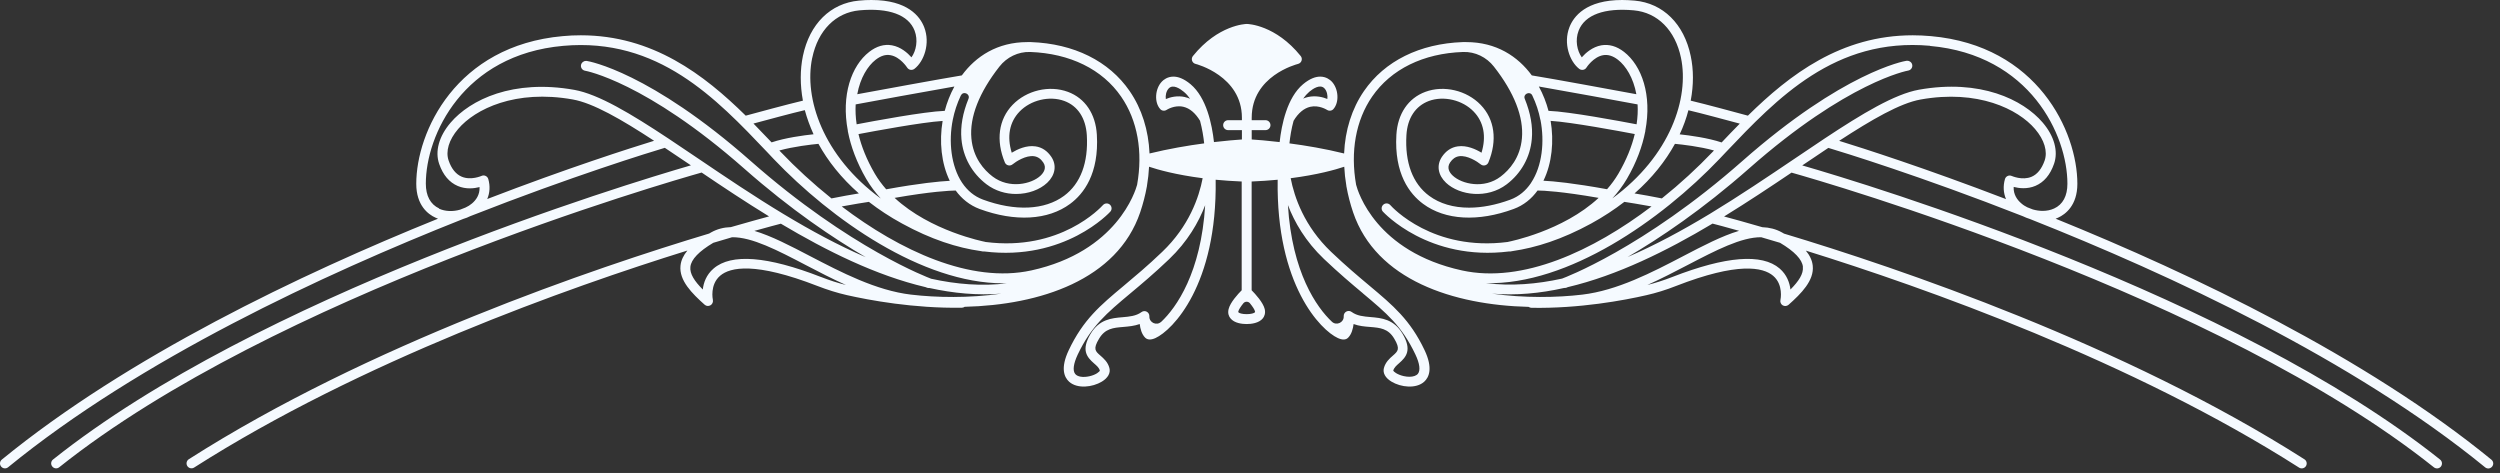 <?xml version="1.0" encoding="utf-8"?>
<svg xmlns="http://www.w3.org/2000/svg" fill="none" height="100%" overflow="visible" preserveAspectRatio="none" style="display: block;" viewBox="0 0 148 28" width="100%">
<rect x="0" y="0" width="148" height="28" fill="#333333" stroke="none"/>
<path d="M0.068 27.62C0.172 27.747 0.353 27.765 0.48 27.661C8.275 21.29 19.141 16.241 27.425 12.96C27.566 12.92 27.706 12.865 27.838 12.797C33.928 10.405 38.541 8.995 39.357 8.751C39.856 9.081 40.372 9.43 40.902 9.788C37.014 10.917 15.344 17.479 3.14 27.203C3.013 27.303 2.991 27.489 3.095 27.616C3.195 27.743 3.38 27.765 3.507 27.661C16.296 17.465 39.611 10.758 41.537 10.214C42.783 11.057 44.124 11.95 45.529 12.811C45.026 12.947 44.26 13.16 43.268 13.445C42.851 13.459 42.461 13.554 42.099 13.758C42.058 13.781 42.022 13.803 41.981 13.826C35.27 15.843 21.82 20.392 11.179 27.185C11.043 27.271 11.003 27.453 11.089 27.589C11.175 27.725 11.356 27.765 11.492 27.679C21.357 21.385 33.661 17.021 40.694 14.832C40.454 15.122 40.318 15.417 40.286 15.725C40.191 16.604 40.975 17.379 41.718 18.041C41.813 18.127 41.949 18.136 42.062 18.072C42.171 18.009 42.226 17.882 42.203 17.755C42.194 17.719 42.017 16.849 42.633 16.323C43.232 15.811 44.718 15.503 48.384 16.926C48.987 17.161 49.558 17.338 50.133 17.47C51.452 17.769 54.094 18.263 56.944 18.217C57.003 18.217 57.062 18.195 57.108 18.163C61.562 18.054 66.135 16.577 67.499 12.571C67.671 12.059 67.802 11.551 67.893 11.048C67.893 11.039 67.893 11.035 67.897 11.03C67.897 11.012 67.902 10.998 67.902 10.985C67.966 10.609 68.006 10.237 68.024 9.87C68.55 10.047 69.606 10.346 71.197 10.55C70.984 11.674 70.394 13.391 68.804 14.909C67.929 15.748 67.186 16.364 66.534 16.912C65.133 18.081 64.123 18.929 63.271 20.728C62.763 21.797 63.003 22.337 63.293 22.599C63.774 23.03 64.671 22.93 65.233 22.59C65.591 22.373 65.754 22.078 65.677 21.788C65.586 21.435 65.342 21.226 65.147 21.054C64.839 20.787 64.698 20.664 65.061 20.057C65.423 19.445 65.899 19.405 66.502 19.355C66.81 19.328 67.145 19.3 67.472 19.183C67.503 19.459 67.589 19.785 67.793 19.989C67.929 20.125 68.138 20.134 68.405 20.012C69.411 19.554 72.062 16.876 71.967 10.64C72.443 10.686 72.955 10.722 73.508 10.745V17.184C73.29 17.402 72.828 17.905 72.733 18.299C72.669 18.557 72.755 18.738 72.842 18.843C73.073 19.137 73.544 19.183 73.802 19.183C74.061 19.183 74.527 19.137 74.763 18.843C74.844 18.738 74.931 18.557 74.872 18.299C74.777 17.905 74.314 17.402 74.097 17.184V10.745C74.65 10.722 75.162 10.686 75.638 10.64C75.542 16.876 78.193 19.554 79.2 20.012C79.467 20.134 79.675 20.13 79.811 19.989C80.015 19.785 80.097 19.459 80.133 19.183C80.459 19.305 80.795 19.332 81.103 19.355C81.706 19.405 82.186 19.445 82.544 20.057C82.902 20.664 82.761 20.787 82.458 21.054C82.263 21.222 82.023 21.435 81.927 21.788C81.85 22.083 82.014 22.373 82.372 22.59C82.929 22.93 83.831 23.03 84.311 22.599C84.601 22.337 84.841 21.797 84.334 20.728C83.482 18.933 82.471 18.086 81.071 16.912C80.418 16.364 79.675 15.743 78.801 14.909C77.21 13.391 76.626 11.674 76.408 10.55C77.999 10.346 79.055 10.047 79.58 9.87C79.598 10.237 79.639 10.613 79.703 10.989C79.703 11.003 79.703 11.021 79.707 11.035C79.707 11.035 79.707 11.048 79.712 11.053C79.802 11.556 79.934 12.068 80.106 12.575C81.47 16.581 86.042 18.059 90.497 18.167C90.542 18.199 90.601 18.222 90.66 18.222C93.51 18.272 96.152 17.778 97.471 17.474C98.047 17.343 98.618 17.166 99.22 16.93C102.886 15.503 104.368 15.816 104.971 16.328C105.587 16.853 105.411 17.723 105.402 17.76C105.374 17.882 105.429 18.013 105.537 18.077C105.646 18.14 105.787 18.127 105.882 18.045C106.625 17.383 107.409 16.608 107.314 15.729C107.282 15.421 107.146 15.127 106.906 14.837C113.939 17.025 126.243 21.385 136.108 27.684C136.244 27.77 136.425 27.729 136.511 27.593C136.597 27.457 136.557 27.276 136.421 27.19C125.776 20.397 112.326 15.852 105.615 13.831C105.578 13.808 105.537 13.785 105.497 13.763C105.134 13.559 104.744 13.464 104.328 13.45C103.335 13.16 102.569 12.951 102.066 12.816C103.466 11.954 104.808 11.062 106.059 10.219C107.985 10.763 131.3 17.47 144.088 27.666C144.215 27.765 144.401 27.747 144.501 27.62C144.6 27.494 144.582 27.308 144.455 27.208C132.252 17.479 110.586 10.917 106.693 9.793C107.223 9.435 107.735 9.086 108.238 8.755C109.054 9 113.663 10.409 119.758 12.802C119.889 12.865 120.025 12.92 120.17 12.965C128.454 16.246 139.326 21.294 147.12 27.666C147.247 27.77 147.428 27.752 147.532 27.625C147.637 27.498 147.618 27.317 147.492 27.213C140.046 21.127 129.832 16.246 121.693 12.947C121.747 12.929 121.797 12.906 121.847 12.883C122.268 12.689 122.98 12.168 122.98 10.88C122.98 7.799 120.628 2.701 114.311 2.139C113.944 2.107 113.586 2.089 113.237 2.089C108.991 2.089 105.95 4.414 103.476 6.847C102.896 6.689 100.938 6.159 100.09 5.959C100.267 5.021 100.263 4.124 100.09 3.313C99.696 1.414 98.454 0.19 96.773 0.036C96.51 0.014 96.261 0 96.035 0C93.882 0 93.157 0.979 92.912 1.604C92.536 2.569 92.921 3.639 93.492 4.078C93.556 4.128 93.642 4.146 93.723 4.133C93.805 4.119 93.877 4.069 93.918 4.001C93.918 3.997 94.326 3.367 94.906 3.267C95.196 3.217 95.486 3.308 95.785 3.539C96.252 3.902 96.696 4.609 96.873 5.578C95.645 5.352 91.902 4.659 90.683 4.464C89.858 3.34 88.585 2.492 86.799 2.492C86.731 2.492 86.663 2.492 86.591 2.492C84.048 2.583 81.973 3.612 80.749 5.388C80.024 6.439 79.63 7.713 79.571 9.086C78.438 8.805 77.301 8.615 76.335 8.488C76.376 8.098 76.449 7.622 76.58 7.151C76.861 6.684 77.197 6.408 77.568 6.322C78.094 6.204 78.551 6.503 78.556 6.503C78.678 6.585 78.841 6.566 78.937 6.458C79.295 6.059 79.245 5.252 78.837 4.826C78.746 4.731 78.515 4.536 78.157 4.536C77.89 4.536 77.55 4.645 77.142 4.985C76.195 5.778 75.869 7.382 75.755 8.411C75.012 8.325 74.423 8.275 74.101 8.257V7.704H74.917C75.08 7.704 75.212 7.572 75.212 7.409C75.212 7.246 75.08 7.115 74.917 7.115H74.101V6.97C74.101 4.5 76.73 3.816 76.843 3.784C76.938 3.761 77.02 3.689 77.052 3.594C77.083 3.498 77.065 3.394 77.002 3.317C75.515 1.473 73.884 1.418 73.816 1.418C73.816 1.418 73.816 1.418 73.811 1.418C73.807 1.418 73.811 1.418 73.807 1.418C73.739 1.418 72.107 1.473 70.621 3.317C70.558 3.394 70.54 3.498 70.571 3.594C70.603 3.689 70.68 3.761 70.78 3.784C70.807 3.788 73.521 4.491 73.521 6.97V7.115H72.706C72.543 7.115 72.411 7.246 72.411 7.409C72.411 7.572 72.543 7.704 72.706 7.704H73.521V8.257C73.195 8.279 72.61 8.325 71.867 8.411C71.754 7.378 71.428 5.778 70.481 4.985C70.073 4.645 69.733 4.536 69.466 4.536C69.108 4.536 68.876 4.731 68.786 4.826C68.373 5.252 68.323 6.063 68.686 6.458C68.781 6.566 68.944 6.585 69.067 6.503C69.067 6.503 69.529 6.199 70.055 6.322C70.426 6.408 70.761 6.684 71.043 7.151C71.169 7.622 71.246 8.098 71.287 8.488C70.322 8.615 69.184 8.81 68.052 9.086C67.993 7.713 67.598 6.439 66.873 5.388C65.65 3.612 63.574 2.583 61.032 2.492C60.964 2.492 60.896 2.492 60.824 2.492C59.038 2.492 57.765 3.34 56.94 4.464C55.721 4.663 51.973 5.352 50.75 5.578C50.926 4.609 51.371 3.902 51.837 3.539C52.141 3.304 52.426 3.213 52.717 3.267C53.297 3.367 53.7 3.997 53.704 4.001C53.75 4.069 53.818 4.119 53.899 4.133C53.981 4.146 54.062 4.128 54.13 4.078C54.701 3.643 55.087 2.574 54.71 1.604C54.466 0.979 53.741 0 51.588 0C51.357 0 51.112 0.009 50.849 0.036C49.168 0.19 47.926 1.414 47.532 3.313C47.365 4.124 47.36 5.021 47.532 5.959C46.68 6.159 44.727 6.689 44.147 6.847C41.673 4.414 38.632 2.089 34.386 2.089C34.037 2.089 33.679 2.103 33.312 2.139C26.995 2.705 24.643 7.804 24.643 10.88C24.643 12.168 25.35 12.689 25.776 12.883C25.826 12.906 25.875 12.929 25.93 12.947C17.764 16.241 7.549 21.127 0.108 27.208C-0.018 27.312 -0.037 27.494 0.068 27.62ZM68.74 19.051C68.473 19.305 68.024 19.096 68.043 18.729C68.043 18.729 68.043 18.729 68.043 18.725C68.047 18.611 67.988 18.507 67.888 18.453C67.789 18.398 67.666 18.408 67.576 18.476C67.254 18.711 66.864 18.743 66.457 18.779C65.808 18.834 65.074 18.897 64.558 19.772C63.996 20.723 64.336 21.136 64.766 21.512C64.929 21.652 65.065 21.77 65.111 21.938C65.097 21.997 64.898 22.183 64.499 22.273C64.118 22.359 63.787 22.309 63.651 22.137C63.493 21.938 63.547 21.534 63.801 20.991C64.599 19.309 65.518 18.539 66.91 17.374C67.571 16.822 68.319 16.196 69.212 15.344C70.308 14.297 70.961 13.155 71.346 12.149C71.101 16.137 69.642 18.213 68.74 19.056V19.051ZM80.681 17.365C82.073 18.53 82.993 19.3 83.79 20.982C84.048 21.521 84.098 21.929 83.94 22.128C83.849 22.241 83.663 22.305 83.437 22.305C83.328 22.305 83.215 22.291 83.092 22.264C82.698 22.173 82.494 21.988 82.48 21.942C82.526 21.765 82.666 21.643 82.825 21.503C83.255 21.131 83.595 20.714 83.033 19.763C82.517 18.888 81.782 18.825 81.135 18.77C80.722 18.734 80.337 18.702 80.015 18.466C79.924 18.398 79.802 18.39 79.703 18.444C79.603 18.498 79.544 18.602 79.548 18.716C79.548 18.716 79.548 18.72 79.548 18.725C79.567 19.092 79.118 19.3 78.85 19.047C77.949 18.204 76.485 16.128 76.245 12.14C76.63 13.146 77.283 14.288 78.379 15.331C79.272 16.178 80.02 16.808 80.681 17.361V17.365ZM77.509 5.433C77.736 5.243 78.153 4.967 78.406 5.23C78.556 5.384 78.61 5.66 78.579 5.859C78.316 5.751 77.903 5.642 77.441 5.742C77.341 5.764 77.242 5.796 77.147 5.837C77.255 5.683 77.378 5.547 77.514 5.429L77.509 5.433ZM70.154 5.746C69.692 5.642 69.28 5.751 69.017 5.864C68.985 5.66 69.04 5.388 69.189 5.234C69.443 4.971 69.86 5.248 70.086 5.438C70.222 5.551 70.345 5.692 70.453 5.846C70.358 5.805 70.258 5.773 70.159 5.751L70.154 5.746ZM28.844 11.782C28.998 11.42 29.025 11.017 28.907 10.6C28.884 10.518 28.826 10.45 28.748 10.414C28.672 10.377 28.581 10.377 28.504 10.414C28.499 10.414 27.883 10.695 27.33 10.459C26.99 10.314 26.727 9.992 26.56 9.507C26.369 8.959 26.573 8.279 27.122 7.636C28.132 6.449 30.516 5.284 33.901 5.887C35.12 6.104 36.783 7.065 38.723 8.334C37.327 8.764 33.625 9.942 28.844 11.782ZM48.593 16.395C45.43 15.163 43.291 14.995 42.244 15.897C41.809 16.269 41.65 16.744 41.605 17.139C41.115 16.645 40.825 16.21 40.871 15.797C40.916 15.358 41.378 14.877 42.226 14.374C42.62 14.257 42.992 14.148 43.34 14.044C44.514 14.03 46.023 14.814 47.705 15.693C48.457 16.087 49.254 16.5 50.079 16.871C49.594 16.753 49.109 16.595 48.597 16.395H48.593ZM53.935 17.442C51.864 17.198 49.798 16.119 47.976 15.172C46.78 14.547 45.665 13.967 44.659 13.668C45.47 13.441 46.01 13.3 46.227 13.242C48.942 14.859 51.864 16.309 54.792 16.998C54.846 17.021 54.883 17.035 54.887 17.035C54.928 17.048 54.973 17.053 55.014 17.048C56.446 17.365 57.878 17.497 59.287 17.383C57.357 17.655 55.426 17.619 53.94 17.442H53.935ZM74.301 18.453C74.301 18.453 74.292 18.48 74.287 18.494C74.237 18.539 74.074 18.598 73.802 18.598C73.53 18.598 73.367 18.539 73.317 18.494C73.317 18.48 73.308 18.466 73.304 18.453C73.326 18.335 73.453 18.145 73.607 17.954C73.707 17.832 73.897 17.832 73.997 17.954C74.151 18.145 74.283 18.335 74.301 18.453ZM106.729 15.797C106.775 16.21 106.485 16.645 105.995 17.139C105.945 16.744 105.787 16.269 105.356 15.897C104.309 14.995 102.175 15.163 99.007 16.395C98.495 16.595 98.01 16.749 97.525 16.871C98.35 16.5 99.143 16.087 99.9 15.693C101.586 14.814 103.09 14.034 104.264 14.044C104.608 14.143 104.98 14.252 105.379 14.374C106.226 14.877 106.689 15.358 106.734 15.797H106.729ZM102.945 13.668C101.939 13.967 100.825 14.547 99.628 15.172C97.806 16.124 95.74 17.198 93.669 17.442C92.183 17.619 90.252 17.655 88.322 17.383C89.731 17.501 91.163 17.37 92.595 17.048C92.636 17.048 92.677 17.048 92.722 17.035C92.722 17.035 92.758 17.021 92.813 16.998C95.745 16.305 98.668 14.859 101.382 13.237C101.599 13.291 102.143 13.436 102.95 13.663L102.945 13.668ZM118.851 10.418C118.774 10.454 118.716 10.523 118.693 10.604C118.575 11.017 118.602 11.424 118.756 11.787C113.975 9.952 110.273 8.769 108.877 8.338C110.817 7.074 112.484 6.109 113.699 5.891C117.084 5.284 119.468 6.453 120.478 7.64C121.027 8.284 121.231 8.968 121.04 9.512C120.868 9.997 120.61 10.319 120.27 10.464C119.717 10.699 119.105 10.418 119.096 10.418C119.019 10.382 118.929 10.382 118.851 10.418ZM114.256 2.719C120.184 3.249 122.391 8.003 122.391 10.876C122.391 11.601 122.119 12.109 121.602 12.344C121.398 12.439 121.163 12.485 120.922 12.485C120.728 12.485 120.533 12.453 120.342 12.399C120.234 12.353 120.125 12.312 120.016 12.272C119.885 12.208 119.762 12.131 119.658 12.036C119.427 11.841 119.187 11.52 119.209 11.066C119.527 11.148 120.016 11.207 120.496 11.003C120.999 10.79 121.371 10.355 121.598 9.702C121.86 8.955 121.616 8.062 120.927 7.255C119.762 5.891 117.225 4.663 113.599 5.311C112.167 5.569 110.246 6.725 108.021 8.198C107.459 8.569 106.879 8.964 106.281 9.367C104.676 10.45 102.963 11.606 101.192 12.68C101.183 12.684 101.169 12.693 101.16 12.698C99.597 13.64 97.983 14.515 96.352 15.217C98.26 14.102 100.775 12.417 103.539 9.979C109.376 4.831 112.933 4.183 112.965 4.178C113.123 4.151 113.232 4.001 113.205 3.843C113.182 3.698 113.055 3.598 112.915 3.598C112.901 3.598 112.883 3.598 112.865 3.598C112.716 3.621 109.131 4.26 103.145 9.535C97.272 14.714 92.563 16.459 92.513 16.477C92.5 16.477 92.491 16.486 92.482 16.491C90.973 16.826 89.464 16.944 87.982 16.763C92.84 16.871 98.332 13.038 101.79 9.412L102.18 9C105.207 5.819 108.637 2.211 114.252 2.71L114.256 2.719ZM99.152 8.515C99.587 8.556 100.639 8.674 101.468 8.909L101.368 9.013C100.489 9.933 99.479 10.867 98.382 11.746C97.806 11.628 97.204 11.524 96.764 11.451C97.811 10.532 98.6 9.53 99.157 8.515H99.152ZM102.995 7.319C102.624 7.695 102.266 8.066 101.921 8.433C101.115 8.162 100.036 8.017 99.438 7.953C99.66 7.477 99.832 6.997 99.954 6.526C100.657 6.689 102.202 7.106 102.995 7.319ZM96.143 3.072C95.708 2.733 95.255 2.606 94.797 2.683C94.272 2.778 93.873 3.131 93.642 3.394C93.365 3.014 93.234 2.379 93.456 1.813C93.819 0.879 94.979 0.453 96.719 0.612C98.128 0.739 99.175 1.79 99.515 3.426C100.009 5.796 98.894 9.222 95.45 11.746C95.772 11.397 96.066 11.007 96.316 10.581C96.882 9.612 97.226 8.665 97.399 7.781C97.399 7.772 97.403 7.767 97.403 7.758C97.403 7.749 97.403 7.74 97.403 7.736C97.802 5.633 97.204 3.897 96.139 3.068L96.143 3.072ZM91.797 7.155C93.035 7.233 95.871 7.763 96.778 7.935C96.606 8.66 96.297 9.444 95.808 10.282C95.613 10.613 95.387 10.921 95.137 11.202C93.143 10.84 91.97 10.726 91.371 10.699C91.879 9.666 92.001 8.356 91.797 7.151V7.155ZM96.945 6.181C96.968 6.548 96.95 6.942 96.886 7.359C95.935 7.178 92.899 6.607 91.671 6.562C91.544 6.077 91.353 5.588 91.1 5.121C92.727 5.402 96.071 6.018 96.945 6.181ZM91.195 7.092C91.448 8.379 91.299 9.829 90.646 10.812C90.637 10.822 90.633 10.831 90.628 10.844C90.329 11.284 89.93 11.628 89.414 11.819C88.553 12.136 87.724 12.294 86.967 12.294C86.047 12.294 85.236 12.059 84.606 11.592C83.627 10.867 83.165 9.625 83.26 8.003C83.319 6.992 83.795 6.276 84.592 5.977C85.467 5.656 86.582 5.918 87.243 6.607C87.841 7.228 88 8.08 87.705 9.041C87.375 8.837 86.835 8.587 86.301 8.665C85.915 8.719 85.598 8.932 85.358 9.29C85.032 9.784 85.127 10.368 85.607 10.822C86.409 11.574 88.045 11.791 89.201 10.908C90.062 10.251 90.588 9.299 90.683 8.234C90.751 7.486 90.606 6.684 90.266 5.85C90.148 5.565 90.574 5.37 90.71 5.646C90.936 6.118 91.1 6.612 91.19 7.092H91.195ZM81.23 5.719C82.349 4.097 84.257 3.159 86.609 3.077C86.609 3.077 86.618 3.077 86.622 3.077C87.329 3.054 88.004 3.385 88.439 3.943C89.64 5.474 90.211 6.929 90.098 8.189C89.994 9.344 89.359 10.056 88.843 10.45C87.855 11.207 86.541 10.899 86.006 10.4C85.816 10.223 85.63 9.942 85.843 9.621C85.988 9.403 86.165 9.281 86.378 9.249C86.862 9.177 87.465 9.571 87.656 9.729C87.728 9.788 87.823 9.811 87.914 9.788C88.004 9.766 88.077 9.702 88.113 9.616C88.653 8.311 88.485 7.065 87.656 6.208C86.826 5.347 85.476 5.03 84.379 5.438C83.364 5.814 82.739 6.739 82.666 7.976C82.53 10.287 83.45 11.479 84.248 12.068C85.553 13.038 87.506 13.146 89.609 12.371C90.202 12.154 90.669 11.769 91.023 11.279C91.376 11.279 92.459 11.334 94.639 11.714C92.518 13.686 89.35 14.302 89.31 14.311C89.291 14.311 89.273 14.32 89.255 14.325C84.841 14.896 82.43 12.285 82.304 12.14C82.195 12.018 82.009 12.009 81.891 12.118C81.769 12.226 81.76 12.412 81.869 12.53C81.905 12.566 84.57 15.48 89.337 14.886C89.364 14.886 89.391 14.886 89.423 14.886C89.436 14.886 89.477 14.877 89.541 14.864C90.927 14.664 92.482 14.171 94.199 13.232C94.924 12.834 95.577 12.403 96.162 11.95C96.429 11.991 97.081 12.095 97.77 12.222C94.317 14.841 90.134 16.799 86.55 16.01C81.443 14.891 80.387 11.347 80.282 10.939C79.934 8.977 80.26 7.128 81.23 5.719ZM60.991 3.077C63.343 3.163 65.256 4.101 66.37 5.719C67.345 7.128 67.666 8.977 67.317 10.939C67.222 11.293 66.139 14.896 61.05 16.01C57.466 16.794 53.283 14.841 49.83 12.222C50.523 12.091 51.171 11.991 51.438 11.95C52.023 12.403 52.676 12.838 53.401 13.232C55.118 14.175 56.673 14.669 58.059 14.864C58.123 14.877 58.159 14.886 58.177 14.886C58.204 14.891 58.236 14.891 58.263 14.886C63.031 15.48 65.7 12.566 65.731 12.53C65.84 12.408 65.827 12.226 65.709 12.118C65.586 12.009 65.405 12.023 65.296 12.14C65.165 12.285 62.759 14.896 58.345 14.325C58.327 14.316 58.309 14.311 58.29 14.311C58.254 14.302 55.087 13.686 52.961 11.714C55.141 11.334 56.224 11.284 56.577 11.279C56.931 11.764 57.398 12.149 57.991 12.371C60.09 13.146 62.043 13.038 63.352 12.068C64.15 11.479 65.07 10.287 64.934 7.976C64.861 6.739 64.236 5.814 63.221 5.438C62.12 5.03 60.774 5.347 59.944 6.208C59.115 7.069 58.947 8.311 59.487 9.616C59.523 9.702 59.596 9.766 59.686 9.788C59.777 9.811 59.872 9.788 59.944 9.729C60.135 9.571 60.733 9.177 61.222 9.249C61.44 9.281 61.617 9.403 61.762 9.621C61.975 9.938 61.789 10.219 61.599 10.4C61.068 10.899 59.75 11.202 58.762 10.45C58.245 10.056 57.611 9.344 57.506 8.189C57.393 6.929 57.964 5.474 59.165 3.943C59.6 3.385 60.275 3.054 60.982 3.077C60.982 3.077 60.991 3.077 60.996 3.077H60.991ZM50.84 11.451C50.401 11.524 49.798 11.628 49.223 11.746C48.126 10.867 47.115 9.933 46.236 9.013L46.136 8.909C46.966 8.678 48.017 8.556 48.452 8.515C49.01 9.53 49.798 10.532 50.845 11.451H50.84ZM56.228 10.704C55.63 10.736 54.457 10.844 52.463 11.207C52.214 10.921 51.987 10.618 51.792 10.287C51.303 9.449 50.994 8.66 50.822 7.939C51.729 7.767 54.565 7.237 55.803 7.16C55.599 8.365 55.721 9.675 56.228 10.708V10.704ZM56.89 5.646C57.026 5.365 57.452 5.56 57.334 5.85C56.994 6.684 56.849 7.486 56.917 8.234C57.013 9.303 57.538 10.251 58.399 10.908C58.925 11.306 59.546 11.483 60.148 11.483C60.869 11.483 61.553 11.234 61.993 10.822C62.473 10.368 62.568 9.784 62.242 9.29C62.002 8.932 61.685 8.719 61.299 8.665C60.765 8.587 60.23 8.837 59.895 9.041C59.6 8.084 59.759 7.228 60.357 6.607C61.019 5.918 62.133 5.656 63.008 5.977C63.805 6.272 64.277 6.992 64.34 8.003C64.435 9.625 63.973 10.867 62.994 11.592C61.848 12.439 60.099 12.521 58.186 11.814C57.674 11.624 57.271 11.279 56.972 10.84C56.967 10.826 56.958 10.817 56.949 10.808C56.301 9.825 56.147 8.374 56.405 7.088C56.5 6.612 56.659 6.118 56.886 5.642L56.89 5.646ZM56.5 5.121C56.247 5.588 56.056 6.077 55.929 6.562C54.701 6.607 51.665 7.178 50.714 7.359C50.65 6.938 50.636 6.544 50.655 6.181C51.525 6.018 54.873 5.402 56.5 5.121ZM48.085 3.426C48.425 1.795 49.472 0.743 50.881 0.612C52.621 0.453 53.781 0.879 54.144 1.813C54.361 2.379 54.235 3.014 53.958 3.394C53.727 3.131 53.328 2.778 52.803 2.683C52.345 2.601 51.892 2.733 51.457 3.072C50.396 3.897 49.794 5.637 50.192 7.74C50.192 7.749 50.192 7.758 50.192 7.767C50.192 7.776 50.197 7.781 50.197 7.79C50.369 8.674 50.718 9.621 51.28 10.591C51.529 11.017 51.824 11.406 52.145 11.755C48.701 9.231 47.587 5.805 48.081 3.435L48.085 3.426ZM48.162 7.949C47.564 8.012 46.485 8.157 45.679 8.429C45.33 8.062 44.972 7.69 44.605 7.314C45.393 7.101 46.939 6.684 47.645 6.521C47.772 6.992 47.945 7.468 48.162 7.949ZM25.998 12.34C25.481 12.1 25.209 11.592 25.209 10.871C25.209 7.998 27.416 3.24 33.344 2.714C38.958 2.211 42.389 5.819 45.416 9.004L45.806 9.417C49.214 12.988 54.588 16.772 59.396 16.772C59.469 16.772 59.541 16.772 59.618 16.772C58.136 16.953 56.627 16.835 55.118 16.5C55.109 16.495 55.1 16.491 55.087 16.486C55.041 16.468 50.328 14.723 44.455 9.544C38.469 4.264 34.884 3.63 34.735 3.607C34.717 3.607 34.703 3.607 34.685 3.607C34.544 3.607 34.422 3.707 34.395 3.852C34.368 4.011 34.477 4.16 34.635 4.187C34.671 4.192 38.224 4.84 44.066 9.988C46.83 12.426 49.345 14.112 51.253 15.226C49.621 14.524 48.008 13.649 46.445 12.707C46.436 12.698 46.426 12.693 46.413 12.689C44.636 11.619 42.928 10.464 41.319 9.376C40.721 8.973 40.141 8.578 39.579 8.207C37.354 6.734 35.433 5.578 34.001 5.32C30.375 4.672 27.838 5.9 26.673 7.264C25.984 8.071 25.739 8.964 26.002 9.711C26.229 10.364 26.601 10.799 27.104 11.012C27.584 11.216 28.073 11.157 28.39 11.075C28.413 11.533 28.173 11.85 27.942 12.045C27.829 12.14 27.702 12.222 27.561 12.285C27.457 12.326 27.348 12.367 27.239 12.412C26.818 12.535 26.356 12.521 25.989 12.353L25.998 12.34Z" fill="#F5FAFF" id="Vector"/>
</svg>